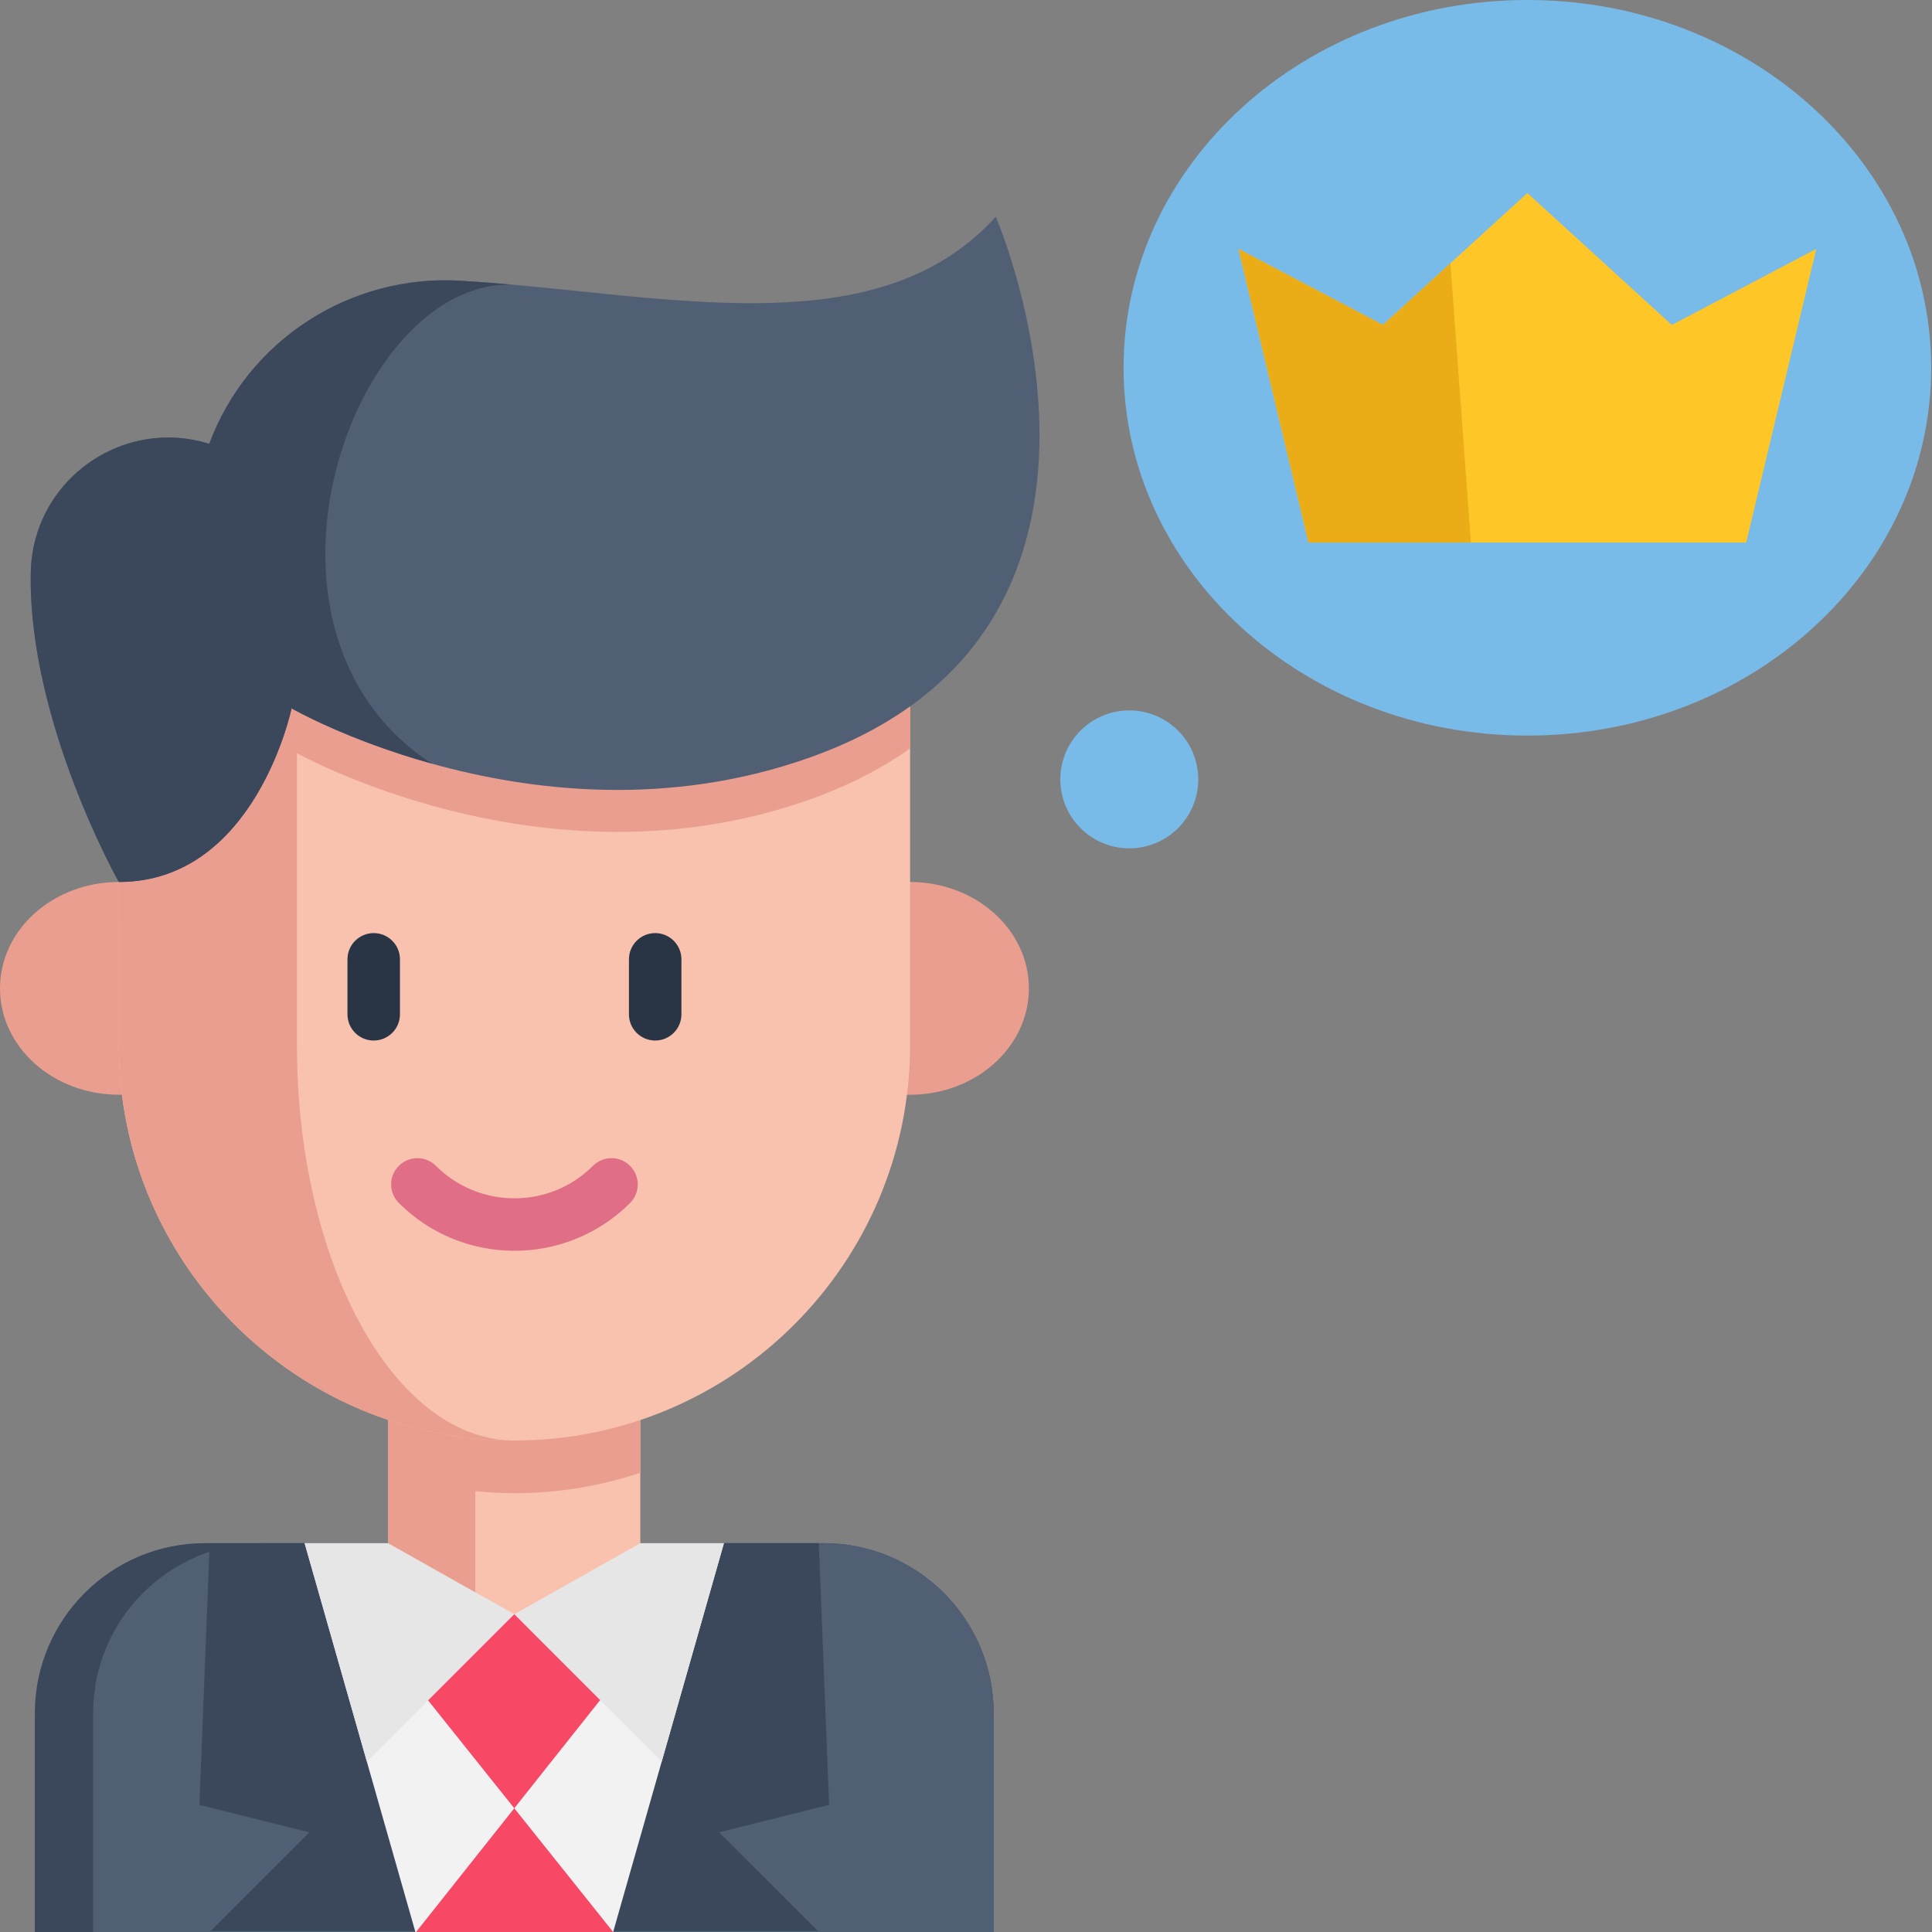 <?xml version="1.0" encoding="UTF-8"?> <svg xmlns="http://www.w3.org/2000/svg" height="512pt" viewBox="0 0 512 512" width="512pt"><rect x="0" y="0" width="512" height="512" fill="#808080" stroke="none"/> <path d="m511.781 97.469c0-53.832-47.91-97.469-107.012-97.469-59.102 0-107.012 43.637-107.012 97.469s47.91 97.469 107.012 97.469c59.102 0 107.012-43.637 107.012-97.469zm0 0" fill="#79bbe8"></path> <path d="m317.547 206.539c0 10.094-8.184 18.277-18.277 18.277s-18.273-8.184-18.273-18.277 8.18-18.273 18.273-18.273 18.277 8.18 18.277 18.273zm0 0" fill="#79bbe8"></path> <path d="m481.332 65.969-18.574 77.816h-115.98l-18.566-77.816 38.273 20.145 17.891-16.336 20.391-18.621 38.285 34.957zm0 0" fill="#ffc627"></path> <path d="m389.805 143.785h-43.027l-18.566-77.816 38.273 20.145 17.891-16.336zm0 0" fill="#eaad18"></path> <path d="m263.344 454.043v57.957h-254.117v-57.957c0-24.902 20.184-45.09 45.078-45.09h163.953c24.902 0 45.086 20.188 45.086 45.09zm0 0" fill="#3b485b"></path> <path d="m263.344 454.043v57.957h-238.668v-57.957c0-24.902 20.184-45.09 45.086-45.09h148.496c24.902 0 45.086 20.188 45.086 45.09zm0 0" fill="#515f75"></path> <path d="m55.578 408.961-2.738 69.336 29.148 7.285-26.172 26.168h160.934l-26.172-26.168 29.148-7.285-2.734-69.336" fill="#3b485b"></path> <path d="m191.848 408.961-29.355 103.035h-52.41l-29.355-103.035" fill="#f2f2f2"></path> <path d="m100.375 434.254 35.914 44.953 35.551-44.781-35.551-6.645z" fill="#f74866"></path> <path d="m97.223 466.848 39.066-39.066 39.062 39.066 16.496-57.887h-111.121zm0 0" fill="#e6e6e6"></path> <path d="m169.688 351.07v57.895l-33.398 18.816-10.32-5.812-23.082-13.004v-57.93l23.082.008zm0 0" fill="#f9c2af"></path> <path d="m110.266 511.996 26.023-32.789 26.203 32.789" fill="#f74866"></path> <path d="m125.969 351.043-23.082-.008v57.926l23.082 13.008v-26.785c3.41.336 6.863.527 10.363.527 11.66 0 22.879-1.906 33.355-5.418v-39.223zm0 0" fill="#ea9e8f"></path> <path d="m31.488 290.117c-17.391 0-31.488-12.617-31.488-28.188 0-15.566 14.098-28.188 31.488-28.188h209.691c17.391 0 31.488 12.621 31.488 28.188 0 15.57-14.098 28.188-31.488 28.188" fill="#ea9e8f"></path> <path d="m241.184 172.047v104.852c0 57.902-46.941 104.844-104.852 104.844-28.945 0-55.168-11.738-74.137-30.707s-30.707-45.191-30.707-74.137v-104.852zm0 0" fill="#f9c2af"></path> <path d="m135.59 381.738c-28.66-.191-54.578-11.887-73.395-30.699-18.973-18.98-30.707-45.184-30.707-74.141v-104.848h47.203v104.848c0 28.957 6.449 55.16 16.883 74.141 10.27 18.676 24.391 30.34 40.016 30.699zm0 0" fill="#ea9e8f"></path> <path d="m173.629 275.754c-3.84 0-6.953-3.109-6.953-6.953v-14.566c0-3.84 3.113-6.957 6.953-6.957s6.957 3.113 6.957 6.957v14.566c0 3.84-3.113 6.953-6.957 6.953zm0 0" fill="#293544"></path> <path d="m99.035 275.754c-3.84 0-6.953-3.109-6.953-6.953v-14.566c0-3.84 3.113-6.957 6.953-6.957s6.957 3.113 6.957 6.957v14.566c0 3.84-3.117 6.953-6.957 6.953zm0 0" fill="#293544"></path> <path d="m241.184 172.047v26.277c-7.188 5.145-15.781 9.66-25.988 13.34-37.996 13.688-74.777 9.078-100.781 1.828 0 0-.012 0-.012-.008-22.656-6.305-37.141-14.633-37.141-14.633s-9.559 46.016-45.773 46.016v-72.82zm0 0" fill="#ea9e8f"></path> <path d="m215.191 200.539c-37.988 13.688-74.77 9.082-100.781 1.828 0 0-.012 0-.012-.008-22.652-6.312-37.133-14.637-37.133-14.637s-9.562 46.016-45.777 46.016c0 0-24.094-42.617-23.336-82.047.391-20.449 17.25-35.742 36.414-35.742 3.582 0 7.242.531 10.887 1.668 10.266-27.562 37.379-45.004 66.734-43.219 4.574.281 9.172.648 13.789 1.066.887.07 1.777.152 2.66.234.094.012.184.02.273.027 47.922 4.5 96.457 13.262 124.977-18.289 0 0 47.133 108.582-48.695 143.102zm0 0" fill="#515f75"></path> <path d="m122.188 74.398c4.57.281 9.172.645 13.789 1.062-42.281-1.781-75.871 91.332-21.578 126.898-22.652-6.312-37.133-14.637-37.133-14.637s-9.562 46.016-45.777 46.016c0 0-24.094-42.617-23.336-82.047.391-20.449 17.25-35.742 36.414-35.742 3.582 0 7.242.531 10.887 1.668 10.262-27.562 37.379-45.004 66.734-43.219zm0 0" fill="#3b485b"></path> <path d="m138.93 75.734c-.102-.016-.191-.023-.293-.035.09.012.184.02.273.027zm0 0" fill="#f4af9d"></path> <path d="m136.332 331.469c-11.094 0-22.191-4.223-30.637-12.668-2.719-2.715-2.719-7.117 0-9.836 2.715-2.715 7.117-2.715 9.832 0 11.473 11.473 30.141 11.473 41.613 0 2.715-2.715 7.117-2.715 9.832 0 2.719 2.715 2.719 7.117 0 9.836-8.445 8.445-19.543 12.668-30.641 12.668zm0 0" fill="#e06e86"></path> </svg> 
